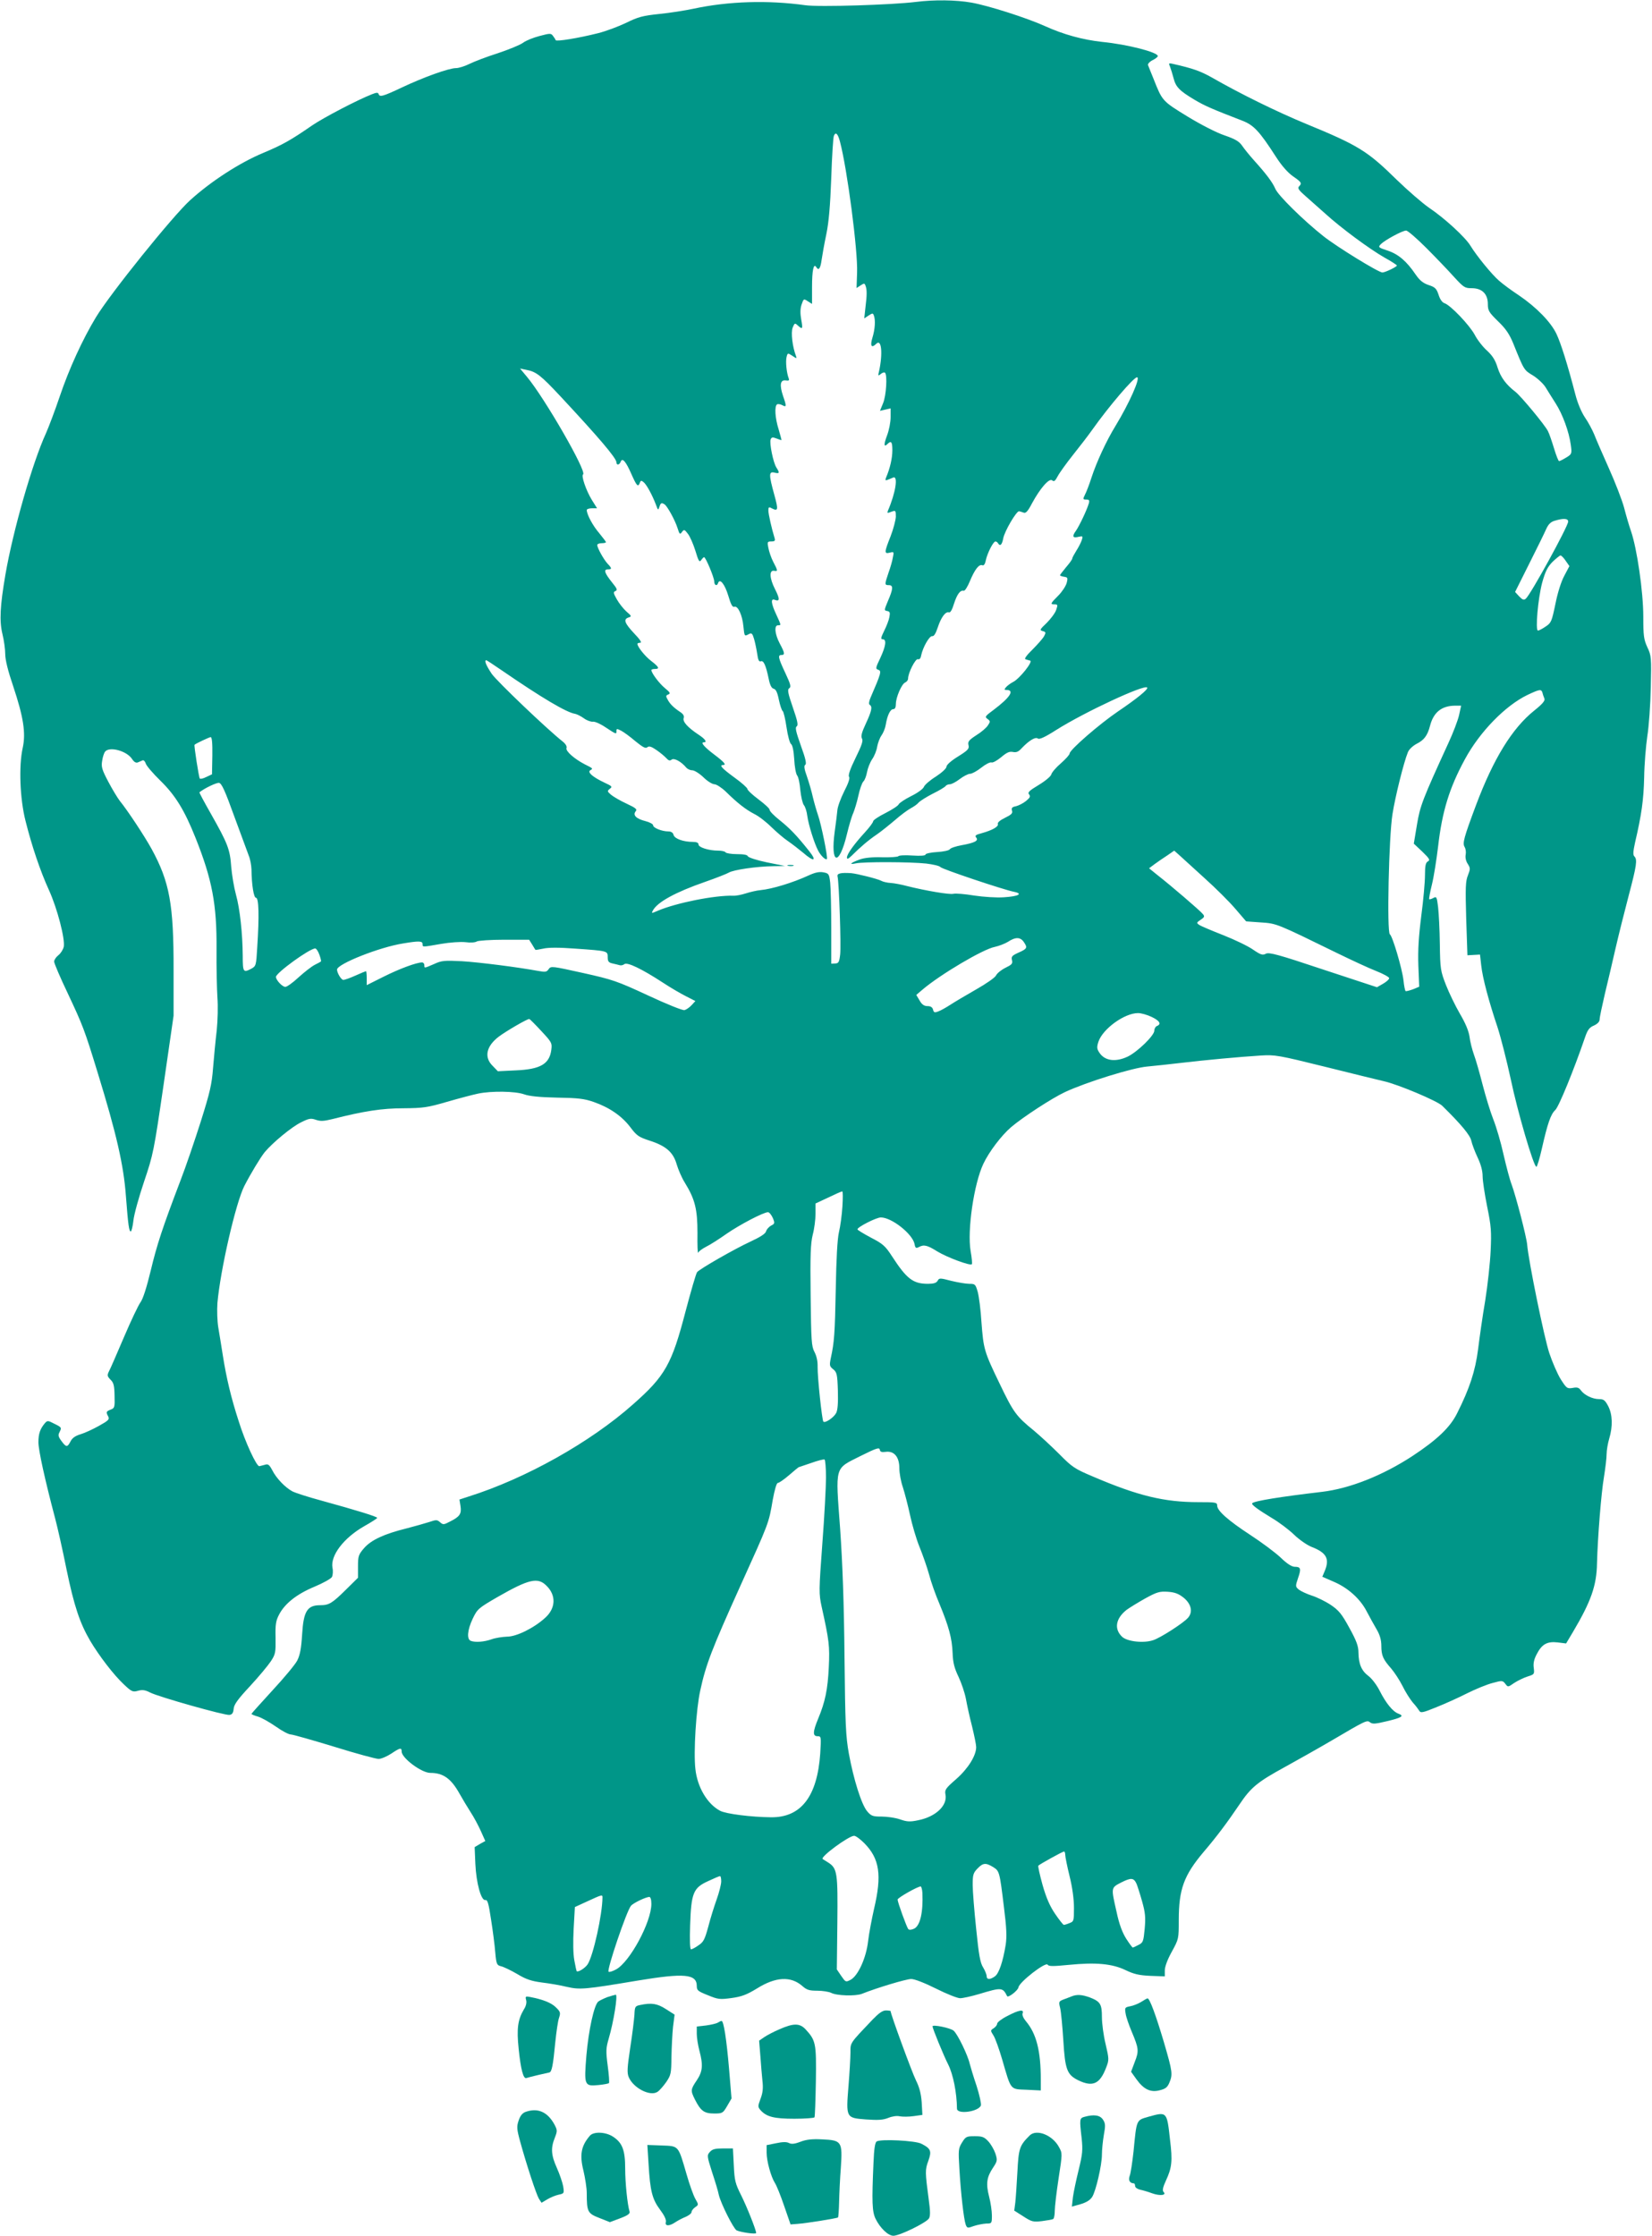 <?xml version="1.0" standalone="no"?>
<!DOCTYPE svg PUBLIC "-//W3C//DTD SVG 20010904//EN"
 "http://www.w3.org/TR/2001/REC-SVG-20010904/DTD/svg10.dtd">
<svg version="1.0" xmlns="http://www.w3.org/2000/svg"
 width="946pt" height="1280pt" viewBox="0 0 946 1280"
 preserveAspectRatio="xMidYMid meet">
<g transform="translate(0,1280) scale(0.1,-0.1)"
fill="#009688" stroke="none">
<path d="M5245 12789 c-137 -17 -555 -30 -633 -19 -215 30 -441 23 -641 -20
-47 -10 -135 -24 -196 -30 -95 -10 -121 -17 -190 -51 -44 -21 -116 -48 -160
-59 -111 -28 -239 -49 -243 -40 -1 4 -8 15 -15 24 -11 16 -17 16 -77 0 -35 -9
-78 -26 -95 -39 -16 -12 -82 -39 -145 -60 -63 -20 -136 -48 -162 -61 -26 -13
-61 -24 -77 -24 -40 0 -183 -51 -310 -111 -110 -52 -127 -56 -133 -37 -3 9
-12 9 -39 -2 -82 -32 -275 -133 -340 -177 -126 -87 -171 -112 -283 -159 -134
-56 -298 -162 -418 -271 -99 -90 -456 -533 -539 -670 -76 -126 -153 -293 -207
-453 -27 -80 -63 -175 -79 -211 -78 -170 -189 -559 -232 -809 -31 -181 -35
-265 -17 -340 9 -36 16 -88 16 -115 0 -33 16 -97 46 -185 58 -174 73 -267 54
-352 -23 -104 -16 -291 16 -417 36 -144 85 -289 134 -396 48 -105 94 -282 85
-326 -4 -16 -17 -37 -31 -48 -13 -10 -24 -27 -24 -36 0 -10 35 -92 79 -184 85
-181 95 -206 170 -451 108 -351 149 -530 162 -707 13 -169 18 -203 28 -203 4
0 11 28 15 62 3 33 31 134 61 223 53 157 56 173 112 556 l57 394 0 260 c1 379
-23 506 -126 695 -41 74 -135 217 -182 275 -13 17 -43 66 -66 110 -36 68 -41
85 -35 119 3 22 11 46 17 53 25 31 124 4 154 -42 11 -17 22 -24 33 -20 9 4 21
9 28 12 6 2 14 -6 18 -19 4 -13 42 -57 84 -98 86 -84 138 -170 200 -325 96
-240 123 -383 121 -640 -1 -104 2 -228 5 -275 4 -50 2 -130 -4 -190 -7 -58
-16 -154 -21 -215 -7 -93 -18 -140 -70 -305 -34 -107 -86 -260 -117 -340 -104
-273 -134 -365 -170 -515 -23 -95 -44 -161 -58 -180 -12 -16 -55 -106 -95
-200 -40 -93 -78 -182 -86 -196 -11 -23 -10 -28 9 -48 18 -17 22 -34 23 -92 2
-66 0 -71 -22 -79 -27 -11 -28 -14 -14 -40 8 -16 1 -23 -53 -53 -34 -19 -81
-41 -105 -48 -30 -9 -48 -21 -58 -41 -18 -35 -25 -35 -52 2 -18 24 -20 34 -12
49 14 28 14 29 -29 50 -36 19 -40 19 -54 3 -27 -32 -37 -60 -37 -109 0 -45 37
-214 95 -433 14 -52 44 -185 66 -295 43 -208 76 -307 135 -408 51 -86 135
-196 193 -250 45 -43 52 -45 81 -37 25 7 41 5 70 -10 49 -25 428 -132 454
-128 16 2 22 12 24 35 2 25 25 56 94 130 50 54 103 118 119 142 27 41 28 51
27 135 -2 76 2 98 20 132 33 64 102 118 203 160 50 21 95 46 100 56 5 10 7 34
3 52 -13 70 64 171 181 238 41 23 75 45 75 48 0 7 -113 42 -320 99 -74 20
-149 44 -166 53 -41 22 -92 75 -115 121 -17 32 -24 37 -42 31 -12 -3 -26 -7
-32 -8 -16 -2 -81 138 -118 257 -44 135 -71 250 -91 377 -8 52 -20 124 -26
160 -6 37 -8 97 -5 140 17 191 105 573 154 670 36 70 92 163 117 194 45 54
156 146 209 171 44 22 55 24 84 14 26 -9 45 -8 94 4 181 46 285 62 407 62 113
1 137 4 250 37 69 20 149 41 178 47 77 16 212 14 263 -4 30 -11 90 -17 189
-19 120 -2 156 -6 210 -25 89 -31 161 -80 210 -145 36 -48 48 -56 109 -76 94
-30 136 -66 156 -136 9 -30 29 -77 46 -104 59 -96 73 -152 73 -290 -1 -69 1
-119 4 -112 2 7 22 22 45 34 23 11 76 45 117 74 75 52 212 124 238 124 7 0 19
-15 27 -32 13 -31 12 -34 -10 -45 -12 -7 -25 -21 -28 -32 -3 -14 -33 -33 -89
-59 -93 -43 -290 -156 -306 -175 -6 -7 -35 -107 -66 -224 -79 -303 -116 -370
-301 -533 -244 -217 -615 -425 -942 -528 l-52 -17 6 -37 c7 -45 -4 -61 -60
-89 -36 -19 -40 -19 -57 -4 -17 15 -22 15 -63 1 -25 -8 -82 -24 -128 -36 -130
-32 -204 -67 -244 -113 -32 -37 -35 -46 -35 -105 l0 -65 -68 -67 c-81 -80 -98
-90 -149 -90 -74 0 -95 -35 -103 -168 -5 -80 -12 -117 -28 -149 -12 -23 -76
-100 -142 -171 -66 -72 -120 -132 -120 -134 0 -3 17 -10 38 -16 20 -6 66 -32
102 -57 35 -25 73 -45 85 -45 11 0 123 -32 248 -70 125 -39 240 -70 255 -70
15 0 47 14 72 30 52 35 60 36 60 12 0 -37 114 -122 164 -122 74 0 119 -32 168
-120 17 -30 45 -77 63 -105 18 -27 44 -76 58 -107 l26 -58 -31 -17 -30 -18 4
-95 c5 -111 33 -212 57 -208 13 3 19 -19 33 -112 10 -63 21 -148 24 -188 6
-67 9 -73 33 -79 14 -3 56 -23 92 -44 51 -31 82 -41 142 -49 42 -5 107 -16
143 -25 76 -17 101 -15 406 36 266 44 338 38 338 -31 0 -25 6 -30 64 -53 58
-24 68 -25 135 -16 58 8 87 19 146 55 107 67 193 71 258 15 27 -24 41 -28 87
-28 31 0 66 -6 79 -12 31 -17 140 -20 176 -6 85 34 254 85 283 85 19 0 76 -22
142 -55 60 -30 122 -55 138 -55 16 0 65 11 109 24 129 39 135 38 160 -12 5
-12 62 32 65 50 4 30 156 148 167 130 6 -10 31 -10 122 -1 154 15 247 7 324
-30 48 -23 77 -30 143 -33 l82 -3 0 34 c0 21 15 62 40 107 40 73 40 74 40 181
0 176 29 256 142 390 77 90 137 171 204 270 67 100 103 130 264 218 69 38 188
105 265 150 197 116 203 119 221 104 13 -10 30 -9 92 6 90 21 105 31 70 44
-33 12 -72 61 -108 132 -16 32 -45 70 -64 84 -40 30 -56 69 -57 134 0 36 -11
67 -52 141 -44 81 -61 101 -107 132 -30 20 -79 44 -108 53 -28 9 -62 25 -74
34 -20 17 -21 19 -5 66 19 54 16 65 -19 65 -17 0 -45 18 -82 54 -31 29 -109
87 -172 128 -127 83 -190 139 -190 168 0 19 -8 20 -108 20 -195 0 -345 36
-602 146 -107 45 -121 55 -195 130 -44 44 -109 104 -145 134 -101 82 -117 104
-196 269 -89 184 -92 197 -104 353 -4 68 -14 144 -21 171 -13 45 -15 47 -49
47 -19 0 -66 8 -103 17 -65 17 -69 17 -78 0 -7 -12 -23 -17 -55 -17 -86 0
-122 28 -207 159 -37 57 -51 70 -119 105 -43 23 -78 44 -78 48 0 13 108 68
134 68 62 0 181 -94 193 -152 4 -23 8 -26 24 -18 29 16 48 12 107 -25 56 -34
188 -83 197 -73 3 3 0 37 -7 76 -20 118 19 385 73 499 32 68 103 162 159 210
67 57 234 166 309 201 125 58 387 139 471 146 41 4 129 13 195 21 135 16 328
34 455 42 81 5 100 2 370 -65 157 -39 307 -76 334 -82 81 -18 307 -113 335
-141 109 -107 159 -168 166 -199 4 -19 20 -62 36 -96 19 -40 29 -77 29 -108 0
-26 12 -104 26 -174 23 -112 25 -142 20 -252 -3 -69 -17 -197 -31 -285 -15
-88 -33 -214 -41 -280 -16 -125 -49 -225 -120 -366 -40 -81 -115 -152 -256
-245 -170 -111 -358 -186 -518 -205 -238 -28 -387 -52 -399 -65 -8 -7 30 -35
114 -86 39 -23 95 -65 125 -94 30 -29 75 -60 100 -70 86 -33 105 -68 76 -138
l-14 -33 64 -28 c83 -35 154 -99 191 -172 17 -32 42 -78 57 -103 18 -31 26
-60 26 -93 0 -55 10 -77 56 -129 18 -21 48 -66 65 -100 17 -35 44 -77 59 -95
16 -17 32 -39 37 -47 8 -14 20 -12 98 20 48 19 128 55 177 80 48 24 114 51
146 59 54 15 57 14 72 -5 15 -20 15 -20 51 5 20 13 55 30 77 37 38 12 39 13
35 48 -4 25 1 50 16 78 30 59 60 76 121 69 l48 -6 40 67 c103 174 135 265 137
392 4 150 24 402 40 495 8 50 15 108 15 130 0 22 7 62 15 89 21 70 19 138 -6
186 -18 34 -26 40 -53 40 -37 0 -84 23 -104 51 -11 15 -21 18 -46 13 -32 -5
-35 -3 -69 50 -19 31 -48 98 -65 149 -29 86 -120 532 -127 622 -4 45 -64 276
-89 344 -10 25 -30 101 -46 170 -15 69 -42 161 -59 203 -17 43 -44 132 -61
198 -17 66 -39 144 -50 173 -10 28 -22 75 -25 102 -5 33 -23 77 -55 131 -26
45 -62 119 -80 165 -31 80 -33 91 -35 234 -1 83 -6 178 -10 212 -7 58 -9 62
-27 52 -11 -6 -21 -9 -24 -7 -2 2 5 41 16 85 11 45 26 142 35 216 23 202 65
337 153 499 85 158 232 308 358 369 72 34 80 35 87 12 2 -10 8 -25 11 -33 5
-11 -12 -31 -57 -67 -128 -102 -235 -277 -335 -543 -70 -187 -78 -218 -65
-239 6 -10 9 -29 6 -44 -3 -16 1 -37 12 -53 15 -24 15 -29 1 -65 -14 -34 -15
-71 -10 -249 l7 -209 36 2 36 2 7 -62 c8 -73 43 -204 93 -353 19 -58 53 -192
76 -298 38 -183 131 -502 147 -502 4 0 18 46 31 103 33 146 51 198 77 222 20
18 106 228 170 415 15 44 25 58 52 69 21 10 32 22 32 35 0 12 14 77 30 146 17
69 44 186 61 260 17 74 51 210 75 301 46 174 51 208 33 226 -9 9 -7 29 4 80
37 158 49 244 52 372 1 75 10 181 18 236 9 55 18 181 20 280 4 171 3 182 -20
230 -20 44 -23 65 -23 176 0 140 -36 388 -70 487 -11 31 -29 93 -40 136 -12
44 -51 145 -87 225 -36 80 -74 168 -84 194 -11 26 -34 70 -53 97 -20 30 -42
81 -55 132 -45 173 -83 293 -108 346 -32 68 -115 153 -215 221 -43 28 -94 66
-114 84 -41 35 -128 142 -163 199 -29 49 -149 159 -237 218 -39 27 -122 99
-185 160 -169 166 -219 197 -520 321 -165 68 -377 172 -539 265 -66 37 -108
52 -222 78 -26 6 -27 5 -18 -16 5 -13 14 -42 20 -65 13 -51 33 -72 120 -124
59 -35 98 -52 274 -120 65 -25 98 -60 192 -206 34 -53 69 -92 99 -113 48 -33
52 -39 33 -58 -9 -9 0 -22 37 -54 27 -24 79 -70 115 -102 89 -81 250 -200 337
-250 40 -22 72 -43 72 -46 1 -7 -67 -40 -83 -40 -22 0 -261 147 -338 208 -116
92 -260 234 -275 271 -16 37 -50 83 -124 165 -25 28 -55 65 -67 83 -17 24 -39
37 -100 58 -45 15 -133 60 -212 108 -145 89 -144 88 -195 217 -15 36 -28 70
-31 77 -3 6 8 19 25 28 17 8 31 19 31 24 0 22 -175 67 -318 81 -111 12 -221
42 -327 90 -106 48 -326 118 -422 135 -90 16 -216 17 -318 4z m-435 -800 c41
-153 103 -625 98 -750 l-3 -88 23 15 c20 13 23 13 28 -1 9 -22 9 -53 0 -124
l-7 -64 24 16 c23 15 26 15 31 1 10 -26 7 -78 -8 -127 -15 -49 -5 -62 22 -35
30 30 38 -55 16 -157 -7 -27 -6 -29 10 -16 9 8 20 11 24 7 14 -14 7 -131 -11
-174 l-18 -44 31 7 30 7 0 -51 c0 -28 -9 -74 -20 -103 -20 -53 -19 -71 2 -50
21 21 28 13 28 -36 0 -44 -13 -103 -36 -156 -6 -16 -4 -18 9 -13 9 4 24 10 32
13 29 12 14 -87 -30 -189 -6 -15 -4 -16 19 -7 25 9 26 8 26 -28 -1 -20 -14
-71 -30 -112 -37 -93 -37 -102 -5 -94 24 6 25 5 18 -27 -3 -19 -14 -58 -25
-88 -23 -68 -23 -71 2 -71 26 0 25 -21 -5 -90 -22 -53 -23 -55 -5 -58 16 -3
18 -9 13 -35 -3 -18 -17 -53 -30 -79 -19 -39 -21 -48 -8 -48 23 0 18 -38 -14
-107 -28 -58 -28 -62 -11 -68 19 -6 15 -21 -44 -157 -10 -23 -12 -39 -6 -43
17 -10 12 -35 -22 -108 -24 -51 -29 -73 -22 -85 8 -12 -1 -39 -37 -112 -31
-63 -43 -99 -37 -107 6 -7 -3 -36 -28 -84 -20 -40 -38 -89 -39 -109 -2 -19 -8
-73 -15 -120 -26 -192 25 -203 70 -15 12 50 28 104 36 120 7 17 21 61 29 98 8
38 21 75 29 83 8 7 17 32 21 54 4 22 17 55 29 73 13 18 26 51 29 72 4 22 15
51 25 65 10 14 21 41 24 60 9 55 26 90 43 90 10 0 15 10 15 29 0 39 34 117 54
124 9 4 16 14 16 22 0 33 43 116 56 111 9 -3 16 4 19 22 10 47 47 112 63 110
10 -2 20 14 32 50 19 58 45 93 64 86 8 -3 19 16 29 50 18 55 36 79 56 74 6 -2
22 23 35 55 28 67 52 98 71 91 8 -4 16 6 20 28 9 42 43 108 55 108 5 0 12 -4
15 -10 12 -20 23 -9 30 28 7 40 76 158 91 155 5 -1 16 -4 26 -8 12 -5 24 8 48
54 46 85 98 145 115 131 11 -9 17 -4 31 22 9 18 49 74 88 123 40 50 90 115
111 145 95 134 237 300 256 300 22 0 -45 -150 -123 -278 -51 -83 -108 -205
-138 -297 -12 -38 -29 -82 -37 -97 -13 -26 -12 -28 7 -28 17 0 20 -4 15 -22
-12 -40 -54 -128 -74 -157 -24 -33 -18 -43 17 -34 22 5 24 3 17 -18 -4 -13
-18 -41 -31 -61 -13 -21 -24 -41 -24 -46 0 -5 -16 -27 -35 -49 -19 -23 -35
-44 -35 -46 0 -3 10 -7 23 -9 21 -3 23 -6 15 -36 -5 -18 -27 -51 -48 -72 -46
-46 -47 -50 -21 -50 18 0 19 -3 9 -32 -6 -18 -31 -51 -54 -74 -40 -38 -42 -42
-23 -47 18 -5 19 -8 8 -29 -7 -13 -37 -47 -66 -76 -33 -32 -49 -54 -41 -56 7
-3 19 -6 27 -8 18 -5 -60 -103 -97 -122 -16 -8 -34 -22 -41 -30 -11 -13 -11
-16 2 -16 49 0 21 -43 -72 -113 -50 -37 -53 -41 -36 -53 16 -12 17 -15 2 -37
-8 -13 -38 -39 -66 -56 -43 -28 -50 -37 -45 -57 5 -20 -2 -29 -60 -65 -39 -24
-66 -48 -66 -58 0 -10 -26 -34 -61 -57 -34 -21 -65 -48 -69 -60 -5 -11 -36
-34 -73 -52 -36 -18 -67 -39 -71 -47 -3 -8 -37 -30 -76 -50 -38 -19 -70 -40
-70 -47 0 -6 -21 -35 -47 -63 -64 -70 -103 -125 -103 -144 0 -12 7 -9 28 11
48 48 96 89 142 120 25 17 72 55 105 83 33 29 74 59 91 68 17 9 37 23 44 32 8
9 44 32 81 51 37 18 70 38 74 44 3 5 14 10 24 10 10 0 35 13 57 30 21 16 48
30 59 30 11 0 40 16 64 35 25 20 51 33 59 30 7 -3 32 11 55 30 32 27 47 34 67
30 20 -4 32 1 50 21 42 44 79 67 93 56 8 -7 40 7 107 50 164 103 502 260 519
242 9 -9 -59 -64 -167 -137 -106 -72 -277 -220 -277 -241 0 -7 -23 -32 -50
-56 -28 -24 -52 -52 -55 -64 -3 -11 -34 -37 -72 -60 -55 -33 -65 -43 -55 -54
9 -12 5 -19 -18 -38 -16 -13 -42 -26 -58 -30 -22 -4 -26 -10 -22 -25 5 -15 -3
-23 -40 -41 -27 -13 -44 -27 -41 -35 6 -15 -31 -36 -92 -53 -35 -9 -41 -14
-32 -25 15 -18 -7 -30 -84 -44 -33 -6 -63 -16 -67 -23 -4 -7 -37 -14 -73 -16
-36 -2 -66 -9 -66 -14 0 -7 -28 -9 -75 -6 -42 3 -78 1 -81 -4 -3 -4 -44 -7
-92 -6 -55 2 -102 -3 -127 -12 -53 -19 -68 -32 -25 -23 44 10 313 9 405 -1 39
-5 75 -13 80 -20 10 -12 365 -131 423 -142 53 -11 22 -26 -60 -31 -40 -3 -117
2 -170 10 -53 9 -106 13 -118 10 -22 -6 -161 18 -265 44 -33 9 -76 17 -95 18
-20 1 -45 7 -55 13 -21 11 -137 40 -170 43 -59 4 -83 -1 -79 -18 9 -36 21
-399 15 -448 -5 -43 -9 -50 -28 -51 l-23 -1 0 206 c0 113 -3 230 -6 258 -6 50
-8 53 -40 59 -24 4 -47 -1 -86 -19 -87 -40 -207 -77 -273 -83 -22 -2 -60 -11
-85 -19 -25 -8 -56 -14 -70 -13 -108 3 -327 -41 -433 -86 -37 -16 -38 -16 -28
2 26 48 131 105 298 163 63 22 124 46 136 53 25 16 161 36 256 37 l66 1 -104
21 c-58 12 -106 28 -109 35 -2 8 -24 12 -62 12 -32 0 -62 5 -65 10 -3 6 -23
10 -43 10 -54 0 -112 19 -112 35 0 10 -11 15 -32 15 -55 0 -105 18 -111 40 -3
13 -14 20 -30 20 -36 0 -87 20 -87 35 0 7 -20 18 -44 24 -52 13 -74 34 -56 56
10 12 1 19 -52 44 -35 16 -74 39 -88 50 -23 20 -24 22 -8 35 16 12 13 15 -30
35 -68 32 -100 60 -82 71 17 10 17 10 -33 35 -59 31 -109 75 -103 92 4 9 -5
24 -21 37 -88 69 -376 344 -407 388 -32 48 -45 78 -31 78 2 0 42 -26 87 -57
230 -158 373 -243 422 -250 10 -2 32 -13 49 -25 17 -13 41 -21 52 -20 12 2 45
-13 74 -33 61 -40 61 -40 61 -20 0 14 3 14 28 1 15 -8 52 -35 81 -60 42 -34
58 -43 68 -34 10 8 23 4 52 -16 22 -15 47 -36 57 -47 13 -14 20 -16 30 -8 14
11 55 -11 84 -46 7 -8 22 -15 34 -15 12 0 41 -18 64 -40 22 -22 51 -40 63 -40
11 0 41 -19 65 -42 68 -67 115 -103 163 -128 25 -12 69 -46 98 -75 30 -29 73
-66 96 -81 23 -16 62 -46 86 -66 62 -54 81 -49 34 10 -71 89 -107 127 -168
176 -33 26 -59 53 -58 60 1 6 -27 32 -63 59 -35 26 -64 53 -64 60 0 6 -34 37
-75 66 -71 52 -88 71 -65 71 22 0 7 17 -50 60 -57 43 -80 70 -60 70 21 0 9 18
-27 42 -65 43 -95 76 -88 97 4 13 -3 24 -22 36 -37 25 -58 46 -71 72 -10 17
-9 22 5 27 14 6 10 12 -19 36 -33 27 -78 87 -78 104 0 3 9 6 20 6 29 0 24 11
-20 45 -36 27 -80 82 -80 99 0 3 7 6 16 6 11 0 0 18 -35 54 -55 59 -63 81 -31
91 18 6 17 8 -13 34 -18 16 -42 47 -55 70 -20 35 -21 42 -8 47 13 5 10 14 -18
48 -44 55 -51 76 -26 76 25 0 25 6 -1 33 -22 24 -59 90 -59 107 0 5 11 10 25
10 14 0 25 3 25 6 0 3 -18 26 -39 52 -37 43 -71 107 -71 132 0 5 13 10 30 10
l29 0 -30 48 c-33 54 -62 139 -50 146 23 15 -220 437 -321 558 l-40 48 34 -7
c59 -11 83 -30 200 -155 217 -233 317 -350 318 -375 0 -18 17 -16 24 3 10 26
30 2 62 -71 30 -68 38 -76 48 -49 5 14 9 14 22 3 17 -14 49 -73 70 -128 12
-33 13 -34 20 -13 7 23 12 26 30 14 16 -11 60 -91 74 -136 11 -35 14 -38 25
-22 12 16 15 15 34 -10 12 -15 31 -59 43 -97 18 -60 23 -68 33 -54 7 10 14 17
17 17 9 0 58 -117 58 -139 0 -22 16 -29 22 -9 10 29 38 -6 58 -71 15 -51 24
-69 35 -65 20 8 46 -47 52 -112 6 -59 6 -58 32 -44 15 8 20 3 29 -28 6 -20 14
-59 18 -85 5 -36 10 -47 21 -43 16 6 29 -24 45 -101 7 -35 16 -53 28 -56 13
-3 22 -22 30 -63 7 -33 17 -62 22 -65 5 -3 15 -45 22 -93 7 -49 19 -92 26 -96
8 -5 15 -38 18 -86 2 -44 10 -86 17 -94 7 -8 15 -46 18 -84 4 -38 13 -76 20
-85 8 -9 17 -37 20 -63 7 -50 39 -154 62 -198 15 -29 43 -56 50 -48 7 7 -33
202 -51 252 -8 23 -21 68 -29 101 -7 33 -23 87 -34 119 -16 44 -18 62 -10 67
9 5 2 36 -25 110 -28 79 -34 104 -24 110 10 7 5 31 -22 109 -29 84 -32 103
-20 110 11 7 7 23 -23 87 -41 87 -44 103 -22 103 21 0 19 12 -10 66 -28 53
-33 104 -10 104 19 0 19 -1 -10 62 -29 62 -33 93 -9 84 30 -12 31 4 2 61 -32
63 -34 110 -5 105 22 -4 22 0 -5 51 -12 23 -24 59 -28 80 -7 34 -6 37 17 37
19 0 23 4 19 18 -17 55 -36 139 -36 159 0 20 3 22 19 13 37 -19 39 -10 15 77
-32 116 -32 135 1 127 29 -7 31 -2 11 29 -18 27 -41 141 -33 161 5 13 12 14
32 6 15 -6 28 -10 30 -10 1 0 -6 27 -16 61 -21 66 -25 134 -9 144 5 3 19 1 30
-5 24 -13 25 -7 4 53 -21 63 -16 93 15 89 19 -3 22 0 17 13 -12 32 -18 94 -12
120 6 25 7 25 33 8 25 -17 27 -17 21 -1 -20 52 -30 134 -19 162 11 27 13 28
30 12 27 -24 29 -20 19 35 -6 34 -6 61 2 85 12 34 12 35 36 19 l24 -15 0 97
c0 95 9 138 24 114 14 -23 24 -9 31 42 4 28 16 95 27 147 14 68 22 159 28 320
4 124 11 233 15 242 10 25 23 13 35 -33z m3357 -608 c54 -54 125 -128 158
-165 57 -62 63 -66 103 -66 59 0 92 -33 92 -91 0 -37 6 -47 58 -98 44 -42 65
-73 87 -126 63 -156 61 -153 114 -185 27 -17 60 -48 72 -68 12 -20 38 -61 57
-91 40 -62 77 -163 87 -238 7 -51 6 -53 -27 -73 -18 -11 -36 -20 -40 -20 -4 0
-17 33 -29 73 -12 39 -27 84 -35 99 -18 36 -153 198 -184 223 -56 43 -86 84
-104 140 -13 43 -29 68 -60 97 -24 21 -56 62 -71 91 -30 56 -139 170 -173 181
-13 4 -26 22 -34 48 -12 36 -20 44 -57 56 -32 11 -51 26 -75 61 -51 75 -97
115 -159 136 -55 18 -56 20 -40 37 24 24 124 78 145 78 9 0 60 -44 115 -99z
m813 -1567 c0 -27 -216 -420 -243 -442 -11 -9 -19 -6 -38 14 l-23 25 81 162
c45 89 89 179 98 200 12 26 26 40 49 46 49 15 76 13 76 -5z m-14 -225 l21 -30
-29 -55 c-18 -33 -38 -96 -51 -161 -21 -101 -24 -109 -56 -130 -19 -13 -38
-23 -44 -23 -16 0 0 183 24 274 18 64 30 89 59 119 21 20 42 37 46 37 5 0 19
-14 30 -31z m-611 -884 c-7 -30 -34 -101 -60 -157 -149 -325 -163 -361 -181
-470 l-18 -108 49 -46 c41 -40 46 -48 31 -56 -12 -7 -16 -24 -16 -78 0 -38 -9
-142 -21 -232 -15 -118 -20 -197 -17 -285 l5 -122 -36 -15 c-20 -7 -39 -12
-42 -10 -3 2 -9 29 -12 61 -8 69 -63 254 -78 264 -18 11 -6 560 15 689 16 101
64 294 88 353 6 16 27 36 49 48 44 22 63 47 78 104 20 77 66 114 142 115 l36
0 -12 -55z m-7139 -232 l-2 -106 -32 -15 c-17 -9 -35 -13 -38 -9 -5 5 -34 190
-30 193 8 8 84 43 92 44 8 0 11 -34 10 -107z m126 -348 c38 -104 76 -206 83
-225 8 -19 14 -53 15 -76 1 -90 13 -164 26 -164 16 0 19 -103 7 -284 -6 -104
-7 -107 -34 -122 -46 -24 -49 -20 -49 74 -1 127 -16 269 -39 351 -11 40 -23
111 -27 159 -7 100 -20 133 -118 306 -37 65 -66 119 -64 120 30 24 98 56 112
54 15 -2 34 -43 88 -193z m5553 -350 c66 -59 147 -140 180 -179 l61 -71 84 -6
c92 -6 90 -6 440 -177 80 -39 179 -85 220 -101 41 -16 75 -35 75 -41 0 -7 -16
-21 -35 -32 l-35 -20 -307 101 c-260 87 -310 100 -329 91 -18 -10 -29 -7 -73
23 -28 20 -105 57 -171 83 -66 26 -128 52 -138 59 -16 11 -16 13 8 29 23 15
24 20 13 33 -16 20 -183 163 -256 220 l-52 42 32 24 c18 13 51 36 73 50 l39
27 26 -23 c14 -13 79 -72 145 -132z m-1031 -370 c21 -31 18 -37 -34 -60 -35
-16 -40 -22 -35 -42 5 -20 -1 -26 -38 -44 -24 -12 -47 -31 -53 -43 -5 -12 -55
-47 -115 -81 -58 -33 -125 -73 -148 -88 -23 -15 -53 -32 -67 -37 -22 -9 -27
-7 -31 10 -4 14 -14 20 -32 20 -19 0 -32 9 -45 32 l-19 32 34 29 c103 88 350
234 416 246 23 5 57 18 75 29 44 29 72 28 92 -3z m-2817 -12 c9 -16 18 -29 19
-31 1 -1 21 2 45 7 29 7 92 7 184 0 186 -13 185 -13 185 -49 0 -24 5 -31 28
-36 15 -3 33 -8 41 -10 7 -2 19 0 26 6 16 14 102 -28 220 -105 44 -29 104 -64
134 -79 l53 -27 -22 -24 c-12 -13 -30 -25 -40 -28 -10 -3 -102 34 -209 84
-179 83 -203 91 -374 129 -176 39 -182 40 -195 22 -11 -17 -19 -18 -58 -11
-119 22 -340 50 -439 56 -99 5 -116 4 -159 -16 -58 -25 -56 -25 -56 -6 0 8 -6
15 -13 15 -32 0 -129 -36 -219 -81 l-98 -49 0 40 c0 22 -2 40 -4 40 -2 0 -29
-11 -60 -25 -31 -14 -62 -25 -70 -25 -12 0 -36 40 -36 59 0 32 244 129 380
150 89 15 110 14 110 -4 0 -18 -5 -18 105 1 52 9 111 13 140 10 28 -4 57 -2
65 4 8 5 79 10 157 10 l143 0 17 -27z m-1218 -59 c7 -19 11 -37 9 -38 -1 -2
-18 -11 -36 -20 -19 -10 -60 -42 -93 -72 -32 -30 -66 -54 -75 -54 -17 0 -53
38 -54 57 0 23 193 163 225 163 6 0 17 -16 24 -36z m4766 -356 c46 -22 57 -41
30 -52 -8 -3 -15 -15 -15 -27 0 -27 -95 -120 -152 -148 -70 -33 -132 -25 -163
23 -14 21 -15 31 -5 62 25 74 149 164 227 164 18 0 53 -10 78 -22z m-3495 -81
c60 -64 62 -69 57 -108 -11 -81 -63 -111 -204 -117 l-102 -5 -30 31 c-50 49
-37 112 35 167 41 31 166 104 175 101 3 0 34 -31 69 -69z m1724 -1004 c-3 -49
-12 -115 -20 -148 -9 -39 -15 -152 -18 -321 -5 -263 -9 -309 -28 -397 -9 -44
-8 -49 13 -66 21 -17 24 -28 27 -122 2 -72 -1 -112 -10 -129 -14 -26 -63 -59
-73 -49 -8 9 -34 255 -33 314 1 32 -6 62 -18 85 -17 32 -19 62 -22 323 -3 235
0 298 12 348 9 33 16 87 16 120 l0 59 73 34 c39 19 75 35 80 35 4 1 4 -38 1
-86z m247 -1405 c49 7 79 -29 79 -93 0 -29 9 -78 20 -109 10 -31 29 -103 41
-159 12 -56 36 -138 54 -182 18 -44 43 -115 55 -158 11 -43 38 -119 60 -170
53 -128 72 -197 75 -281 2 -55 10 -86 34 -136 17 -36 36 -93 42 -125 6 -33 21
-104 35 -157 13 -53 24 -107 24 -120 0 -49 -46 -123 -114 -183 -61 -53 -67
-62 -62 -88 13 -63 -55 -128 -156 -148 -47 -10 -64 -9 -104 5 -26 9 -73 16
-105 16 -51 0 -60 3 -83 30 -33 39 -78 183 -105 330 -18 101 -21 168 -25 555
-3 303 -11 531 -25 732 -27 367 -34 341 116 417 91 45 108 51 111 37 2 -13 10
-16 33 -13z m-341 -146 c0 -53 -9 -224 -21 -380 -20 -270 -20 -286 -4 -360 43
-194 47 -226 41 -347 -6 -128 -21 -199 -61 -295 -31 -75 -32 -100 -3 -100 20
0 21 -2 15 -99 -17 -246 -110 -367 -282 -365 -111 1 -257 19 -291 37 -73 38
-131 135 -142 240 -11 97 4 341 28 449 32 148 66 236 227 593 167 369 165 362
188 498 11 59 22 97 29 97 7 0 36 20 65 45 29 25 53 45 54 45 1 0 33 11 71 24
39 14 74 23 78 20 4 -3 8 -49 8 -102z m-1600 -621 c56 -55 52 -129 -8 -183
-65 -59 -164 -108 -219 -108 -26 -1 -66 -7 -88 -15 -42 -15 -93 -19 -119 -9
-24 9 -20 62 11 127 27 56 32 60 142 124 180 103 231 115 281 64z m3648 -68
c44 -36 54 -82 25 -115 -26 -30 -158 -115 -199 -128 -55 -19 -149 -8 -178 19
-48 45 -37 106 26 155 18 13 67 43 108 66 66 36 81 40 128 37 40 -3 61 -11 90
-34z m-1829 -1405 c88 -89 102 -182 56 -377 -13 -58 -29 -141 -34 -185 -11
-96 -58 -199 -101 -221 -27 -14 -28 -13 -53 23 l-25 37 3 265 c3 290 0 314
-54 348 -14 9 -28 17 -30 19 -16 11 148 132 180 133 9 0 35 -19 58 -42z m1151
-67 c0 -11 11 -66 25 -123 16 -64 25 -132 25 -181 0 -74 -1 -78 -26 -87 -14
-6 -28 -10 -32 -10 -4 0 -26 28 -50 63 -30 44 -51 92 -72 166 -16 58 -27 107
-24 110 9 9 139 81 147 81 4 0 7 -9 7 -19z m-413 -70 c36 -23 37 -24 62 -230
15 -119 17 -168 10 -215 -16 -98 -39 -165 -62 -181 -28 -20 -47 -19 -47 1 0 9
-9 32 -20 50 -17 26 -25 72 -40 221 -11 103 -20 217 -20 252 0 57 3 68 27 93
32 33 47 35 90 9z m-1557 -82 c0 -17 -12 -64 -26 -103 -14 -39 -36 -109 -48
-156 -20 -73 -27 -88 -56 -107 -18 -13 -37 -23 -43 -23 -6 0 -8 53 -5 138 6
184 18 214 102 252 34 16 64 29 69 29 4 1 7 -13 7 -30z m2378 -13 c5 -12 20
-58 32 -101 18 -64 21 -91 15 -157 -7 -73 -9 -80 -36 -93 -15 -8 -30 -15 -32
-15 -3 0 -20 23 -38 51 -22 35 -40 82 -55 153 -32 141 -33 138 27 169 56 28
71 27 87 -7z m-1226 -53 c5 -112 -13 -189 -48 -205 -15 -7 -28 -8 -33 -2 -9
11 -61 154 -61 169 0 10 115 75 132 75 4 0 9 -17 10 -37z m-1832 -25 c0 -96
-53 -336 -85 -384 -14 -21 -54 -47 -63 -39 -1 1 -7 28 -13 61 -7 37 -8 104 -4
182 l7 124 72 33 c82 38 86 39 86 23z m280 -38 c0 -104 -123 -332 -202 -375
-20 -11 -40 -17 -43 -13 -11 11 103 347 128 377 13 16 84 50 105 51 7 0 12
-15 12 -40z"/>
<path d="M4513 7843 c9 -2 23 -2 30 0 6 3 -1 5 -18 5 -16 0 -22 -2 -12 -5z"/>
<path d="M3477 1366 c-20 -8 -43 -19 -51 -25 -24 -20 -55 -161 -68 -308 -14
-173 -12 -178 70 -170 30 3 56 8 59 11 3 3 0 48 -7 99 -11 84 -10 101 5 153
29 98 54 254 41 254 -6 -1 -28 -7 -49 -14z"/>
<path d="M6135 1370 c-11 -4 -32 -13 -47 -18 -25 -10 -26 -13 -17 -49 5 -21
13 -104 18 -184 10 -168 21 -197 86 -229 83 -40 124 -21 160 75 16 41 16 48
-4 133 -12 49 -21 118 -21 154 0 74 -9 89 -68 112 -46 17 -76 19 -107 6z"/>
<path d="M3013 1349 c4 -14 -1 -35 -13 -53 -35 -59 -42 -110 -30 -225 12 -119
27 -174 44 -168 6 2 36 10 66 17 30 7 60 14 66 15 14 4 21 39 34 175 6 58 15
120 21 137 10 30 8 36 -18 61 -26 26 -74 45 -147 59 -26 5 -29 4 -23 -18z"/>
<path d="M6535 1339 c-16 -10 -45 -22 -63 -25 -31 -6 -32 -8 -26 -43 3 -20 19
-65 34 -101 41 -97 43 -112 18 -175 l-21 -56 30 -42 c42 -59 82 -78 134 -64
33 8 44 17 55 43 20 48 19 61 -31 232 -46 155 -82 253 -94 251 -3 0 -19 -9
-36 -20z"/>
<path d="M3665 1321 c-28 -6 -30 -9 -32 -56 -2 -28 -12 -112 -24 -188 -17
-114 -19 -143 -9 -168 26 -63 123 -113 165 -85 11 7 34 33 50 56 27 40 29 48
30 144 1 55 5 133 9 172 l9 70 -50 32 c-50 32 -82 37 -148 23z"/>
<path d="M4996 1237 c-131 -138 -126 -130 -126 -188 0 -29 -5 -114 -11 -189
-15 -186 -15 -185 100 -194 71 -5 98 -3 128 9 22 9 49 13 65 9 16 -3 52 -3 80
1 l50 7 -4 72 c-4 51 -13 86 -33 126 -22 44 -145 379 -145 396 0 2 -12 4 -27
4 -19 0 -40 -15 -77 -53z"/>
<path d="M5768 1258 c-32 -16 -58 -36 -58 -44 0 -7 -9 -19 -20 -26 -19 -12
-19 -13 0 -43 10 -16 32 -78 49 -136 52 -179 44 -169 139 -173 l82 -4 0 62 c0
164 -25 263 -85 334 -15 18 -23 36 -19 46 9 24 -22 19 -88 -16z"/>
<path d="M4110 1220 c-8 -5 -38 -12 -67 -16 l-53 -6 0 -42 c0 -22 7 -66 15
-96 22 -83 19 -119 -15 -170 -36 -53 -36 -59 -10 -111 33 -65 53 -79 110 -79
47 0 50 2 74 43 l25 43 -14 169 c-15 174 -31 275 -43 275 -4 0 -14 -5 -22 -10z"/>
<path d="M4465 1183 c-33 -14 -73 -35 -89 -46 l-29 -20 7 -86 c3 -47 9 -112
12 -144 5 -42 2 -69 -11 -103 -16 -43 -16 -46 1 -66 34 -37 77 -48 193 -48 60
0 112 4 115 8 3 5 6 98 8 208 3 217 0 232 -60 297 -33 34 -67 35 -147 0z"/>
<path d="M5340 1199 c0 -12 63 -166 90 -219 28 -56 49 -160 50 -252 0 -35 123
-18 137 18 3 9 -8 60 -25 113 -18 53 -35 110 -39 126 -11 49 -69 169 -92 189
-18 16 -121 37 -121 25z"/>
<path d="M3009 709 c-18 -7 -30 -22 -39 -49 -12 -35 -11 -49 9 -122 37 -134
92 -301 107 -326 l15 -23 32 19 c18 11 47 23 65 27 33 7 33 8 27 48 -4 22 -20
69 -36 105 -33 73 -36 114 -12 173 15 39 15 43 -2 76 -40 73 -96 97 -166 72z"/>
<path d="M6575 681 c-69 -20 -66 -14 -84 -199 -7 -62 -16 -124 -22 -139 -9
-25 0 -42 24 -43 4 0 7 -7 7 -15 0 -8 12 -17 28 -21 15 -3 46 -12 70 -21 45
-16 84 -11 65 8 -8 8 -4 27 14 66 34 73 38 112 23 233 -18 163 -17 161 -125
131z"/>
<path d="M6210 681 c-28 -8 -29 -11 -16 -123 7 -67 5 -90 -17 -180 -14 -57
-29 -127 -33 -157 l-6 -54 25 7 c52 13 76 26 91 48 21 32 56 183 56 242 0 27
5 78 11 113 10 54 9 67 -5 88 -17 26 -52 31 -106 16z"/>
<path d="M3378 573 c-50 -58 -60 -109 -37 -200 10 -43 19 -100 19 -128 0 -108
5 -117 72 -143 l60 -24 59 22 c45 17 58 27 54 39 -12 39 -25 164 -25 246 0
105 -16 147 -69 182 -42 28 -111 31 -133 6z"/>
<path d="M5896 574 c-58 -58 -63 -73 -70 -209 -4 -71 -9 -150 -12 -175 l-6
-46 52 -33 c48 -31 56 -33 107 -27 31 4 60 9 64 12 5 3 9 24 9 47 0 23 10 107
22 186 22 143 22 143 2 179 -37 69 -129 105 -168 66z"/>
<path d="M5509 534 c-21 -34 -22 -43 -15 -153 8 -138 25 -286 36 -317 8 -21
11 -21 47 -8 21 7 53 13 71 14 31 0 32 1 32 46 0 25 -7 74 -16 108 -19 74 -14
111 22 165 26 39 26 44 14 82 -8 23 -26 54 -41 70 -23 25 -35 29 -77 29 -47 0
-52 -2 -73 -36z"/>
<path d="M4583 538 c-34 -13 -51 -14 -65 -7 -13 7 -36 7 -73 -1 l-55 -11 0
-43 c0 -49 25 -138 47 -173 9 -13 33 -72 53 -131 l37 -107 39 3 c55 4 227 32
233 37 2 3 5 42 6 87 1 46 5 135 10 198 10 150 5 157 -108 162 -57 3 -91 -1
-124 -14z"/>
<path d="M5020 540 c-9 -6 -15 -42 -18 -122 -10 -224 -8 -280 12 -321 26 -53
72 -97 102 -97 36 0 191 76 204 100 8 14 7 44 -1 102 -22 165 -22 175 -3 227
20 56 15 70 -40 98 -34 18 -232 28 -256 13z"/>
<path d="M3714 409 c9 -153 21 -200 66 -260 24 -32 36 -57 33 -70 -7 -25 20
-25 55 -1 15 10 42 24 60 31 17 8 32 19 32 27 0 7 9 19 20 27 21 14 21 15 2
48 -11 19 -34 83 -51 143 -48 165 -43 159 -141 163 l-83 3 7 -111z"/>
<path d="M4065 480 c-17 -19 -17 -23 13 -117 18 -54 35 -111 38 -128 11 -49
84 -194 102 -204 23 -11 112 -24 112 -15 0 17 -53 150 -86 216 -33 66 -38 83
-42 171 l-5 97 -57 0 c-44 0 -61 -4 -75 -20z"/>
</g>
</svg>
